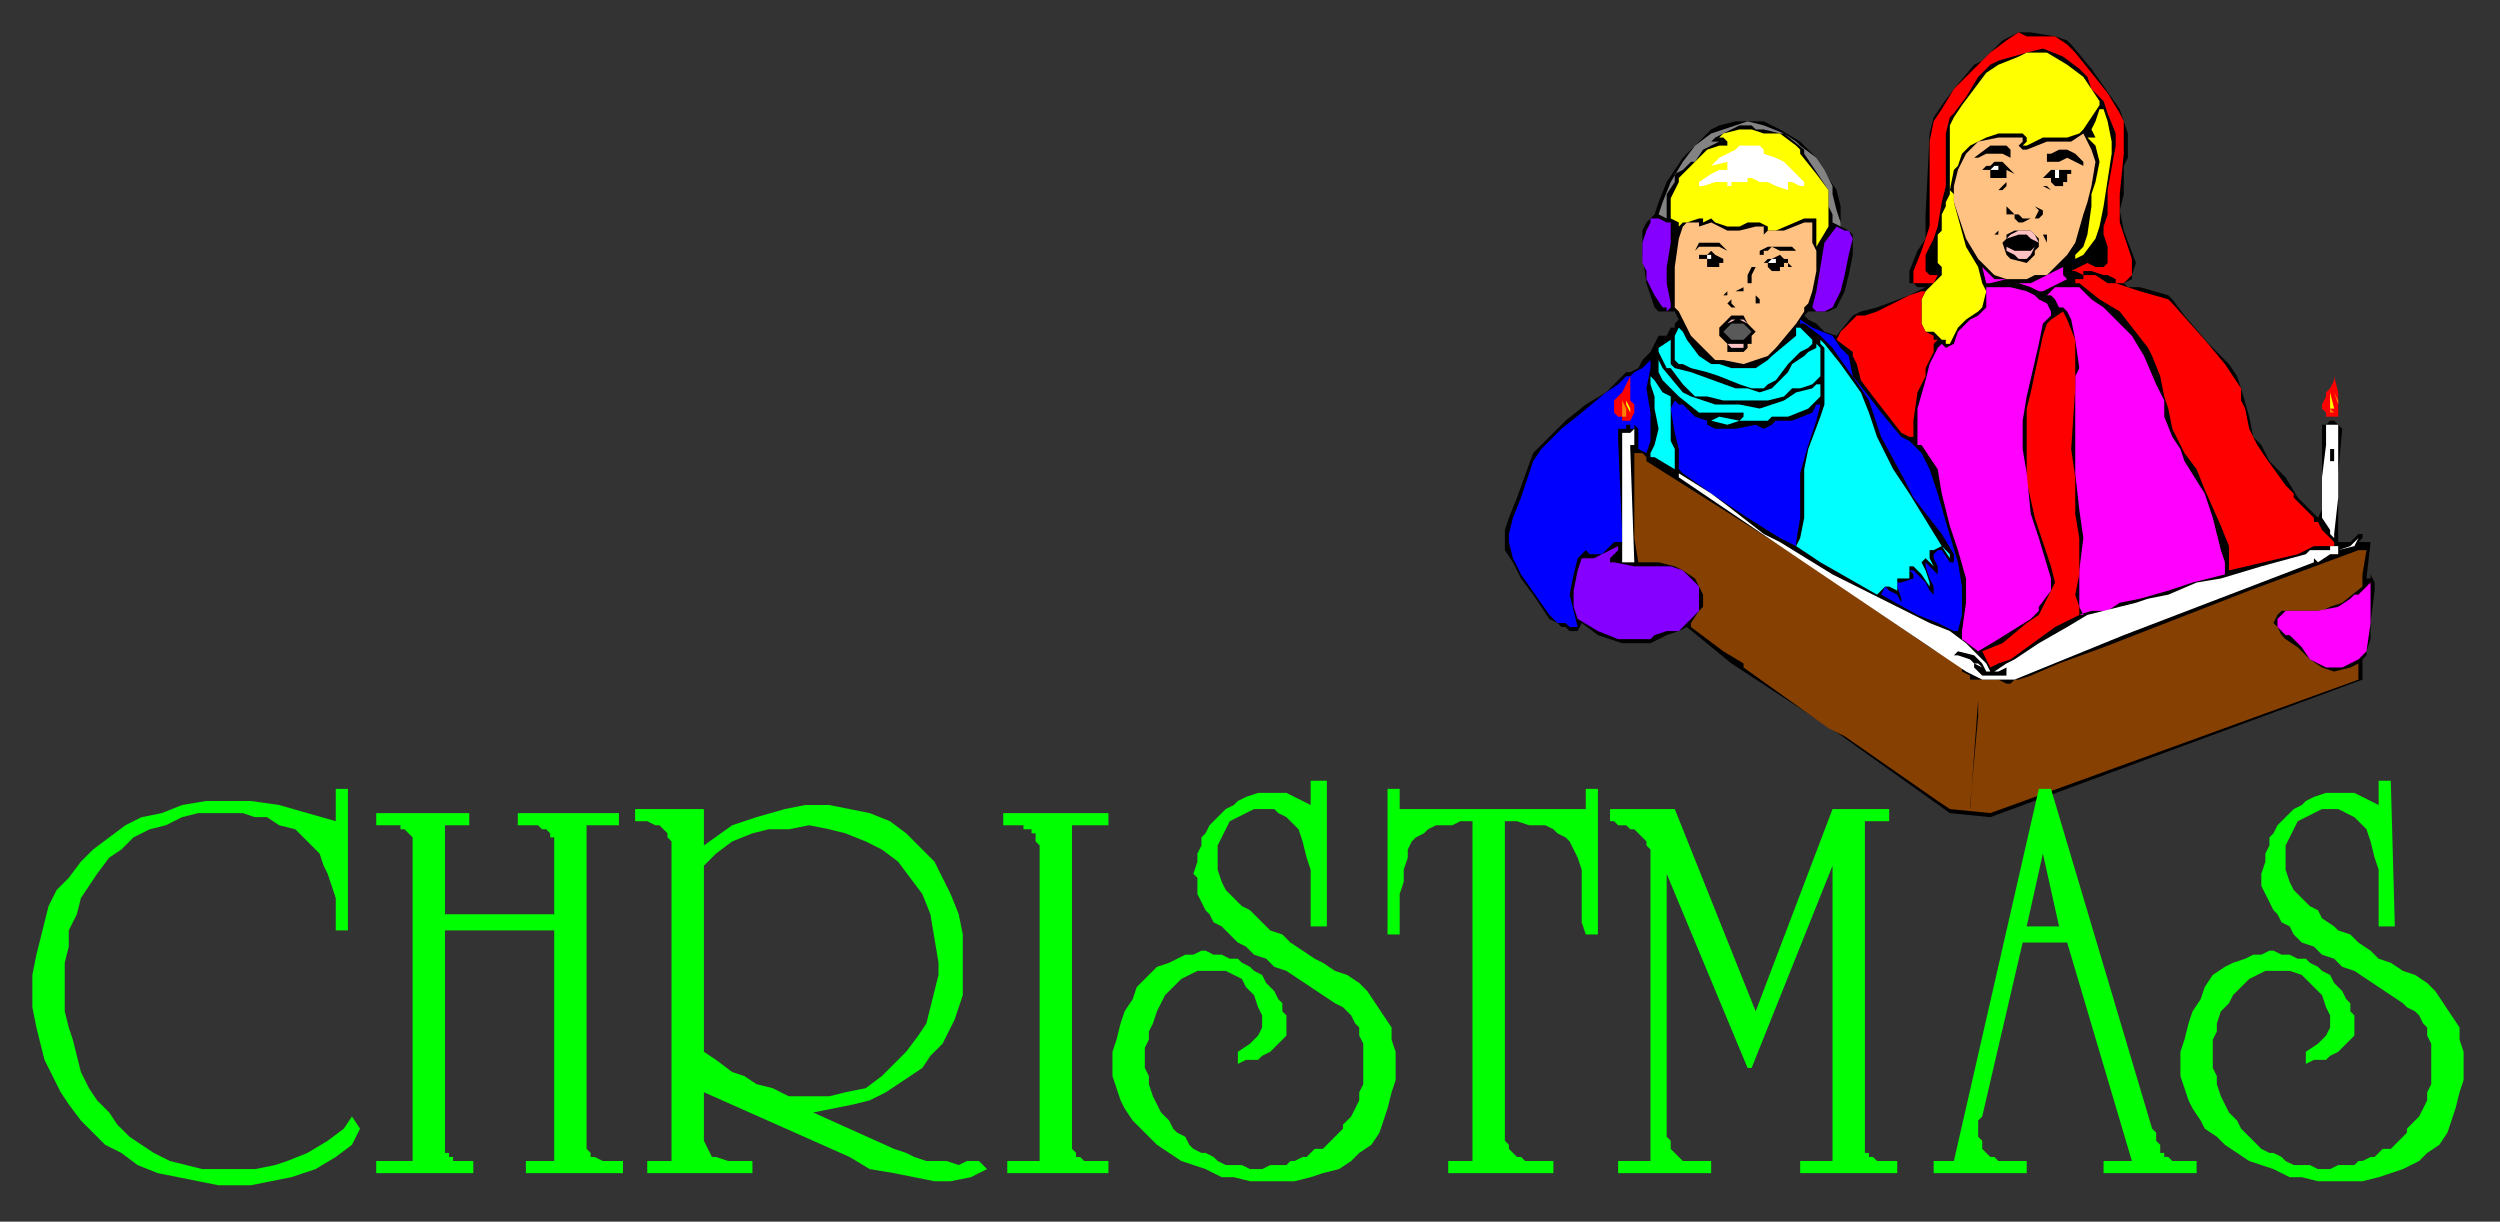<?xml version="1.0" encoding="UTF-8" standalone="no"?>
<svg
   xmlns:dc="http://purl.org/dc/elements/1.1/"
   xmlns:cc="http://creativecommons.org/ns#"
   xmlns:rdf="http://www.w3.org/1999/02/22-rdf-syntax-ns#"
   xmlns:svg="http://www.w3.org/2000/svg"
   xmlns="http://www.w3.org/2000/svg"
   xmlns:sodipodi="http://sodipodi.sourceforge.net/DTD/sodipodi-0.dtd"
   xmlns:inkscape="http://www.inkscape.org/namespaces/inkscape"
   version="1.0"
   width="163.512mm"
   height="79.904mm"
   id="svg203"
   sodipodi:docname="XMSTX008.WMF">
  <rect width="100%" height="100%" fill="#333333" stroke="none"/>
  <sodipodi:namedview
     pagecolor="#ffffff"
     bordercolor="#666666"
     borderopacity="1"
     objecttolerance="10"
     gridtolerance="10"
     guidetolerance="10"
     inkscape:pageopacity="0"
     inkscape:pageshadow="2"
     inkscape:window-width="640"
     inkscape:window-height="480"
     id="namedview205" />
  <defs
     id="defs3">
    <pattern
       id="WMFhbasepattern"
       patternUnits="userSpaceOnUse"
       width="6"
       height="6"
       x="0"
       y="0" />
  </defs>
  <path
     style="fill:#000000;fill-rule:evenodd;fill-opacity:1;stroke:none;"
     d="  M 577,104   L 578,105   L 579,106   L 578,117   L 578,127   L 578,134   L 579,134   L 581,134   L 581,134   L 583,132   L 584,132   L 584,133   L 583,134   L 583,134   L 584,134   L 585,134   L 586,134   L 585,143   L 586,143   L 586,142   L 586,142   L 587,144   L 587,146   L 586,154   L 586,158   L 585,161   L 585,162   L 584,163   L 584,167   L 584,168   L 492,202   L 482,201   L 454,181   L 428,164   L 417,155   L 415,156   L 412,157   L 410,158   L 408,159   L 406,159   L 401,159   L 395,157   L 391,154   L 391,154   L 390,156   L 389,156   L 388,156   L 388,156   L 387,155   L 386,155   L 385,154   L 383,153   L 379,147   L 376,143   L 374,139   L 372,136   L 372,131   L 373,128   L 375,123   L 379,112   L 381,110   L 387,104   L 392,100   L 397,97   L 400,94   L 402,92   L 402,92   L 403,92   L 403,91   L 403,91   L 403,92   L 405,91   L 406,89   L 408,87   L 409,85   L 410,83   L 412,83   L 413,81   L 414,81   L 414,80   L 415,79   L 415,79   L 415,79   L 414,77   L 414,77   L 413,77   L 410,77   L 409,76   L 407,70   L 406,63   L 406,57   L 407,55   L 408,54   L 409,53   L 410,50   L 412,45   L 416,39   L 418,37   L 423,32   L 425,31   L 429,30   L 432,30   L 436,30   L 440,32   L 445,35   L 449,39   L 452,44   L 454,47   L 455,51   L 455,56   L 457,57   L 458,58   L 458,63   L 457,68   L 456,72   L 454,76   L 452,77   L 450,77   L 447,77   L 446,78   L 446,78   L 447,79   L 449,80   L 451,82   L 454,83   L 458,78   L 460,77   L 464,76   L 472,73   L 476,71   L 476,71   L 476,71   L 474,71   L 473,70   L 472,70   L 472,67   L 474,62   L 476,59   L 476,53   L 477,33   L 478,29   L 480,26   L 483,22   L 488,16   L 490,15   L 495,10   L 497,9   L 499,8   L 502,8   L 508,9   L 511,10   L 512,11   L 517,17   L 524,27   L 525,30   L 526,33   L 526,39   L 525,41   L 525,48   L 524,52   L 525,57   L 528,65   L 527,68   L 527,69   L 525,70   L 526,71   L 529,71   L 536,73   L 537,74   L 540,78   L 546,85   L 551,90   L 553,93   L 554,96   L 556,103   L 557,108   L 559,110   L 561,114   L 565,118   L 568,123   L 572,127   L 573,128   L 573,128   L 574,126   L 574,119   L 574,117   L 574,105   L 575,105   L 576,104   L 577,104  z "
     id="path5" />
  <path
     style="fill:#ff0000;fill-rule:evenodd;fill-opacity:1;stroke:none;"
     d="  M 576,103   L 575,103   L 575,102   L 574,101   L 574,101   L 574,100   L 575,98   L 575,97   L 576,96   L 577,94   L 577,93   L 578,97   L 578,98   L 578,101   L 578,102   L 578,103   L 577,103   L 576,103  z "
     id="path7" />
  <path
     style="fill:#854002;fill-rule:evenodd;fill-opacity:1;stroke:none;"
     d="  M 492,201   L 583,168   L 583,168   L 583,168   L 583,164   L 583,164   L 584,164   L 583,164   L 581,165   L 577,166   L 574,165   L 571,163   L 568,160   L 565,158   L 564,157   L 563,155   L 562,154   L 563,152   L 564,151   L 565,151   L 568,151   L 569,151   L 574,151   L 576,150   L 579,149   L 584,145   L 584,142   L 585,136   L 583,136   L 556,146   L 538,153   L 520,160   L 509,164   L 502,167   L 499,168   L 499,168   L 498,168   L 497,169   L 496,169   L 494,168   L 489,168   L 487,168   L 487,167   L 485,166   L 485,166   L 485,165   L 477,160   L 445,138   L 407,114   L 407,113   L 406,112   L 404,112   L 404,111   L 404,111   L 404,122   L 404,125   L 404,133   L 405,139   L 405,139   L 410,139   L 414,140   L 416,141   L 419,143   L 420,145   L 421,147   L 421,150   L 420,151   L 418,154   L 418,154   L 418,155   L 426,161   L 431,164   L 431,165   L 452,180   L 456,182   L 479,198   L 482,200   L 492,201  z "
     id="path9" />
  <path
     style="fill:#ff0000;fill-rule:evenodd;fill-opacity:1;stroke:none;"
     d="  M 502,9   L 506,9   L 508,9   L 511,11   L 513,13   L 521,23   L 524,28   L 525,30   L 525,34   L 525,38   L 524,48   L 524,50   L 524,55   L 527,64   L 527,65   L 527,68   L 526,69   L 525,70   L 523,70   L 523,69   L 521,68   L 520,68   L 517,67   L 515,67   L 515,68   L 513,67   L 512,67   L 512,67   L 516,65   L 518,66   L 520,66   L 521,65   L 521,64   L 521,63   L 521,61   L 520,58   L 520,56   L 521,53   L 521,47   L 523,36   L 523,33   L 521,28   L 520,25   L 519,24   L 519,24   L 517,22   L 516,19   L 514,17   L 510,14   L 505,12   L 501,13   L 494,15   L 492,16   L 489,19   L 486,24   L 483,28   L 482,29   L 481,33   L 481,36   L 481,46   L 480,50   L 479,56   L 478,59   L 476,63   L 476,64   L 476,67   L 477,68   L 479,68   L 478,70   L 477,70   L 474,70   L 473,70   L 473,69   L 473,67   L 475,62   L 476,59   L 477,56   L 477,35   L 478,30   L 480,27   L 483,22   L 492,13   L 496,10   L 499,8   L 501,9   L 502,9  z "
     id="path11" />
  <path
     style="fill:#ffff00;fill-rule:evenodd;fill-opacity:1;stroke:none;"
     d="  M 511,16   L 515,19   L 517,22   L 519,25   L 519,26   L 515,32   L 514,33   L 511,34   L 508,34   L 505,34   L 501,36   L 500,36   L 501,35   L 501,34   L 500,33   L 494,33   L 491,34   L 489,35   L 487,36   L 485,38   L 484,41   L 483,42   L 482,47   L 483,48   L 483,50   L 486,61   L 489,66   L 490,70   L 491,72   L 490,76   L 489,77   L 486,79   L 484,81   L 483,83   L 482,85   L 481,85   L 481,84   L 480,84   L 478,82   L 476,82   L 475,80   L 475,74   L 476,72   L 479,69   L 480,68   L 480,66   L 479,65   L 479,62   L 479,58   L 480,57   L 480,53   L 481,51   L 481,50   L 482,48   L 482,45   L 482,40   L 482,35   L 482,31   L 483,29   L 485,26   L 488,22   L 491,18   L 494,16   L 499,14   L 501,13   L 506,13   L 511,16  z "
     id="path13" />
  <path
     style="fill:#ffff00;fill-rule:evenodd;fill-opacity:1;stroke:none;"
     d="  M 521,30   L 522,35   L 522,38   L 520,51   L 519,56   L 518,59   L 515,63   L 513,64   L 513,64   L 513,63   L 515,61   L 516,58   L 517,51   L 517,48   L 518,45   L 519,40   L 518,36   L 516,34   L 517,34   L 517,34   L 518,34   L 517,32   L 518,30   L 519,27   L 520,27   L 520,27   L 521,30  z "
     id="path15" />
  <path
     style="fill:#838383;fill-rule:evenodd;fill-opacity:1;stroke:none;"
     d="  M 441,33   L 444,35   L 445,36   L 449,39   L 451,42   L 453,46   L 453,48   L 454,52   L 455,55   L 455,56   L 453,55   L 453,53   L 452,51   L 452,47   L 450,44   L 446,38   L 446,38   L 446,37   L 441,33   L 440,33   L 436,32   L 434,32   L 433,31   L 430,31   L 426,33   L 424,34   L 423,35   L 423,35   L 423,35   L 425,35   L 425,35   L 421,37   L 419,40   L 418,40   L 416,42   L 414,43   L 414,45   L 412,48   L 412,50   L 412,53   L 412,54   L 410,53   L 410,53   L 411,50   L 413,45   L 416,40   L 419,36   L 423,33   L 426,32   L 432,30   L 432,30   L 436,31   L 441,33  z "
     id="path17" />
  <path
     style="fill:#ffff00;fill-rule:evenodd;fill-opacity:1;stroke:none;"
     d="  M 436,33   L 440,33   L 444,36   L 445,37   L 445,38   L 445,38   L 449,43   L 452,47   L 452,52   L 452,54   L 452,56   L 449,61   L 449,60   L 449,56   L 449,54   L 449,54   L 446,54   L 439,57   L 437,57   L 437,57   L 437,57   L 437,56   L 435,55   L 432,55   L 430,56   L 427,56   L 424,55   L 423,54   L 421,55   L 421,54   L 420,54   L 417,55   L 416,55   L 415,56   L 415,57   L 415,57   L 415,55   L 413,54   L 413,54   L 413,49   L 414,47   L 415,45   L 415,44   L 422,37   L 425,36   L 427,36   L 427,35   L 427,35   L 426,34   L 425,34   L 426,33   L 430,32   L 431,32   L 431,32   L 433,32   L 436,33  z "
     id="path19" />
  <path
     style="fill:#ffc283;fill-rule:evenodd;fill-opacity:1;stroke:none;"
     d="  M 517,37   L 518,40   L 517,46   L 517,46   L 516,50   L 515,53   L 513,60   L 511,63   L 508,66   L 506,68   L 503,68   L 501,69   L 498,69   L 496,69   L 493,68   L 491,66   L 490,65   L 489,64   L 486,59   L 483,50   L 483,46   L 484,42   L 486,38   L 488,36   L 489,35   L 494,34   L 496,34   L 500,34   L 500,34   L 500,35   L 499,36   L 500,37   L 501,37   L 506,35   L 512,35   L 515,33   L 516,35   L 517,37  z "
     id="path21" />
  <path
     style="fill:#ffffff;fill-rule:evenodd;fill-opacity:1;stroke:none;"
     d="  M 436,37   L 436,37   L 436,37   L 436,38   L 439,39   L 441,40   L 443,42   L 445,44   L 446,45   L 446,45   L 446,46   L 445,46   L 443,45   L 442,45   L 442,45   L 442,46   L 442,46   L 442,47   L 439,46   L 437,45   L 435,45   L 433,44   L 432,44   L 432,44   L 432,44   L 432,45   L 429,45   L 428,45   L 428,46   L 427,46   L 427,45   L 427,45   L 426,45   L 424,45   L 421,46   L 420,46   L 420,45   L 423,43   L 425,42   L 427,42   L 427,42   L 427,41   L 427,40   L 423,41   L 422,41   L 423,41   L 425,39   L 429,37   L 430,36   L 435,36   L 436,37  z "
     id="path23" />
  <path
     style="fill:#000000;fill-rule:evenodd;fill-opacity:1;stroke:none;"
     d="  M 497,37   L 497,39   L 497,39   L 495,38   L 491,38   L 489,39   L 488,39   L 488,39   L 492,36   L 494,36   L 496,36   L 497,37  z "
     id="path25" />
  <path
     style="fill:#000000;fill-rule:evenodd;fill-opacity:1;stroke:none;"
     d="  M 513,38   L 515,40   L 515,40   L 515,40   L 515,41   L 511,39   L 509,40   L 507,40   L 506,40   L 506,40   L 506,38   L 507,38   L 509,37   L 511,37   L 513,38  z "
     id="path27" />
  <path
     style="fill:#000000;fill-rule:evenodd;fill-opacity:1;stroke:none;"
     d="  M 496,41   L 497,42   L 498,43   L 498,43   L 496,42   L 496,43   L 496,44   L 496,44   L 495,44   L 495,44   L 494,44   L 493,44   L 493,44   L 492,44   L 492,44   L 492,43   L 492,42   L 492,42   L 492,42   L 491,42   L 491,42   L 490,42   L 491,41   L 491,41   L 492,41   L 492,41   L 493,40   L 494,40   L 495,40   L 496,41   L 496,41  z "
     id="path29" />
  <path
     style="fill:#000000;fill-rule:evenodd;fill-opacity:1;stroke:none;"
     d="  M 507,42   L 506,43   L 505,44   L 506,44   L 507,44   L 507,44   L 507,45   L 507,45   L 508,46   L 509,46   L 509,46   L 510,46   L 510,45   L 511,45   L 511,45   L 511,44   L 511,44   L 511,43   L 511,43   L 512,43   L 512,43   L 513,44   L 512,43   L 512,42   L 512,42   L 511,42   L 510,42   L 509,42   L 508,42   L 507,42   L 507,42  z "
     id="path31" />
  <path
     style="fill:#000000;fill-rule:evenodd;fill-opacity:1;stroke:none;"
     d="  M 499,47   L 498,49   L 498,49   L 498,49   L 499,47   L 499,45   L 499,45   L 499,44   L 499,45   L 499,47  z "
     id="path33" />
  <path
     style="fill:#000000;fill-rule:evenodd;fill-opacity:1;stroke:none;"
     d="  M 506,46   L 507,47   L 507,47   L 505,46   L 505,45   L 505,45   L 505,46   L 506,46  z "
     id="path35" />
  <path
     style="fill:#000000;fill-rule:evenodd;fill-opacity:1;stroke:none;"
     d="  M 495,47   L 494,47   L 494,47   L 495,46   L 496,45   L 496,46   L 495,47  z "
     id="path37" />
  <path
     style="fill:#000000;fill-rule:evenodd;fill-opacity:1;stroke:none;"
     d="  M 505,52   L 505,53   L 504,54   L 503,54   L 503,54   L 504,52   L 503,51   L 503,51   L 505,52   L 505,52  z "
     id="path39" />
  <path
     style="fill:#000000;fill-rule:evenodd;fill-opacity:1;stroke:none;"
     d="  M 498,53   L 498,53   L 497,53   L 496,53   L 496,53   L 496,51   L 497,52   L 498,53  z "
     id="path41" />
  <path
     style="fill:#000000;fill-rule:evenodd;fill-opacity:1;stroke:none;"
     d="  M 502,54   L 502,54   L 502,54   L 500,55   L 499,55   L 498,54   L 498,53   L 499,53   L 500,54   L 502,54  z "
     id="path43" />
  <path
     style="fill:#8500ff;fill-rule:evenodd;fill-opacity:1;stroke:none;"
     d="  M 413,55   L 413,56   L 413,60   L 412,66   L 412,70   L 413,75   L 413,76   L 412,77   L 412,76   L 411,76   L 411,76   L 409,73   L 407,69   L 407,67   L 406,65   L 406,60   L 407,57   L 408,55   L 408,54   L 410,54   L 412,55   L 413,55  z "
     id="path45" />
  <path
     style="fill:#ffc283;fill-rule:evenodd;fill-opacity:1;stroke:none;"
     d="  M 448,55   L 448,59   L 448,60   L 449,62   L 449,67   L 448,72   L 447,75   L 446,76   L 446,77   L 446,77   L 444,80   L 439,86   L 437,88   L 434,89   L 431,90   L 426,89   L 424,89   L 423,88   L 418,83   L 417,81   L 416,79   L 415,77   L 414,76   L 414,72   L 414,66   L 415,59   L 416,56   L 417,55   L 419,55   L 420,55   L 420,56   L 420,56   L 423,55   L 425,56   L 427,57   L 430,57   L 434,56   L 436,56   L 436,56   L 436,57   L 436,58   L 437,57   L 441,57   L 446,55   L 448,55   L 448,55  z "
     id="path47" />
  <path
     style="fill:#8500ff;fill-rule:evenodd;fill-opacity:1;stroke:none;"
     d="  M 457,57   L 458,59   L 457,63   L 456,68   L 455,72   L 453,76   L 451,77   L 449,77   L 448,76   L 448,76   L 448,76   L 449,72   L 450,66   L 451,60   L 454,56   L 456,57   L 457,57  z "
     id="path49" />
  <path
     style="fill:#000000;fill-rule:evenodd;fill-opacity:1;stroke:none;"
     d="  M 494,57   L 494,57   L 494,57   L 494,58   L 493,58   L 493,58   L 493,58   L 494,57   L 494,56   L 494,57  z "
     id="path51" />
  <path
     style="fill:#000000;fill-rule:evenodd;fill-opacity:1;stroke:none;"
     d="  M 502,57   L 503,58   L 504,59   L 504,61   L 503,62   L 503,63   L 501,65   L 497,64   L 496,63   L 495,60   L 496,59   L 496,58   L 498,57   L 500,57   L 502,57  z "
     id="path53" />
  <path
     style="fill:#000000;fill-rule:evenodd;fill-opacity:1;stroke:none;"
     d="  M 506,59   L 506,60   L 505,58   L 506,58   L 506,58   L 506,59  z "
     id="path55" />
  <path
     style="fill:#000000;fill-rule:evenodd;fill-opacity:1;stroke:none;"
     d="  M 427,62   L 427,62   L 425,61   L 423,61   L 421,61   L 420,61   L 420,61   L 419,62   L 420,60   L 421,60   L 423,60   L 425,60   L 427,62  z "
     id="path57" />
  <path
     style="fill:#000000;fill-rule:evenodd;fill-opacity:1;stroke:none;"
     d="  M 442,61   L 443,61   L 444,62   L 442,62   L 440,62   L 438,61   L 437,62   L 436,62   L 436,63   L 435,63   L 435,63   L 435,62   L 437,61   L 438,61   L 440,61   L 442,61  z "
     id="path59" />
  <path
     style="fill:#ffc2c2;fill-rule:evenodd;fill-opacity:1;stroke:none;"
     d="  M 500,62   L 502,62   L 503,61   L 502,63   L 501,64   L 499,64   L 498,63   L 496,62   L 496,61   L 498,62   L 500,62  z "
     id="path61" />
  <path
     style="fill:#ffc2c2;fill-rule:evenodd;fill-opacity:1;stroke:none;"
     d="  M 501,58   L 502,59   L 504,60   L 503,58   L 502,57   L 500,57   L 499,57   L 497,58   L 496,59   L 499,58   L 501,58  z "
     id="path63" />
  <path
     style="fill:#000000;fill-rule:evenodd;fill-opacity:1;stroke:none;"
     d="  M 424,63   L 426,64   L 426,64   L 426,65   L 426,65   L 426,65   L 425,65   L 425,65   L 425,66   L 424,66   L 424,66   L 423,66   L 423,66   L 422,66   L 422,66   L 422,65   L 422,65   L 422,64   L 422,64   L 421,64   L 421,64   L 421,64   L 420,64   L 420,65   L 420,64   L 420,63   L 420,63   L 421,63   L 422,63   L 423,62   L 424,63  z "
     id="path65" />
  <path
     style="fill:#000000;fill-rule:evenodd;fill-opacity:1;stroke:none;"
     d="  M 438,64   L 437,64   L 436,65   L 436,65   L 436,65   L 437,65   L 437,65   L 437,66   L 437,66   L 438,67   L 438,67   L 439,67   L 439,67   L 440,67   L 440,67   L 440,66   L 441,66   L 441,65   L 441,65   L 442,65   L 442,65   L 442,65   L 442,66   L 442,66   L 443,66   L 442,65   L 442,65   L 442,64   L 441,64   L 440,63   L 438,64  z "
     id="path67" />
  <path
     style="fill:#ff00ff;fill-rule:evenodd;fill-opacity:1;stroke:none;"
     d="  M 510,68   L 511,69   L 511,69   L 509,70   L 507,71   L 505,72   L 504,72   L 502,71   L 499,70   L 502,70   L 508,67   L 510,66   L 510,66   L 510,68  z "
     id="path69" />
  <path
     style="fill:#000000;fill-rule:evenodd;fill-opacity:1;stroke:none;"
     d="  M 433,68   L 433,70   L 432,70   L 432,68   L 433,66   L 434,66   L 433,68  z "
     id="path71" />
  <path
     style="fill:#ff00ff;fill-rule:evenodd;fill-opacity:1;stroke:none;"
     d="  M 495,69   L 496,69   L 492,70   L 491,70   L 490,66   L 493,69   L 495,69  z "
     id="path73" />
  <path
     style="fill:#ff00ff;fill-rule:evenodd;fill-opacity:1;stroke:none;"
     d="  M 514,152   L 515,152   L 514,150   L 514,148   L 514,141   L 515,133   L 514,126   L 513,117   L 513,110   L 513,93   L 514,91   L 513,84   L 512,79   L 511,77   L 510,76   L 509,76   L 508,74   L 507,73   L 507,73   L 506,73   L 508,71   L 510,71   L 514,71   L 517,74   L 520,76   L 521,77   L 527,83   L 530,88   L 533,95   L 535,99   L 535,103   L 537,108   L 539,111   L 540,114   L 545,122   L 547,128   L 549,136   L 550,139   L 550,140   L 550,142   L 542,144   L 536,146   L 529,148   L 524,149   L 521,151   L 517,151   L 514,152  z "
     id="path75" />
  <path
     style="fill:#ff0000;fill-rule:evenodd;fill-opacity:1;stroke:none;"
     d="  M 514,152   L 508,155   L 497,163   L 494,164   L 494,164   L 492,165   L 491,163   L 490,161   L 495,159   L 501,154   L 504,152   L 506,148   L 507,146   L 508,144   L 507,140   L 505,134   L 503,128   L 501,119   L 501,115   L 501,101   L 502,97   L 505,83   L 506,80   L 507,79   L 510,77   L 510,77   L 511,79   L 513,84   L 513,88   L 513,96   L 512,111   L 513,118   L 513,120   L 513,127   L 514,133   L 514,142   L 513,147   L 514,150   L 514,152   L 514,152  z "
     id="path77" />
  <path
     style="fill:#ff00ff;fill-rule:evenodd;fill-opacity:1;stroke:none;"
     d="  M 489,161   L 485,158   L 485,158   L 485,157   L 485,156   L 486,149   L 486,143   L 484,136   L 482,130   L 480,122   L 479,116   L 477,113   L 475,110   L 474,110   L 474,109   L 474,104   L 474,101   L 476,94   L 477,90   L 479,86   L 480,85   L 480,85   L 480,85   L 480,85   L 481,86   L 483,85   L 484,82   L 486,80   L 487,79   L 489,78   L 491,76   L 491,73   L 491,72   L 491,71   L 492,71   L 497,71   L 501,72   L 503,73   L 504,74   L 506,75   L 507,77   L 507,78   L 505,80   L 504,85   L 501,98   L 500,104   L 500,111   L 501,117   L 502,127   L 504,133   L 507,143   L 507,145   L 507,146   L 504,150   L 504,151   L 502,153   L 494,158   L 489,161  z "
     id="path79" />
  <path
     style="fill:#ff0000;fill-rule:evenodd;fill-opacity:1;stroke:none;"
     d="  M 551,141   L 551,140   L 551,139   L 551,139   L 551,135   L 549,130   L 545,121   L 543,116   L 540,112   L 537,106   L 536,101   L 535,98   L 534,93   L 532,88   L 531,86   L 524,77   L 519,74   L 514,70   L 513,70   L 513,69   L 515,69   L 515,68   L 518,68   L 521,70   L 523,70   L 529,72   L 536,74   L 537,75   L 545,84   L 550,90   L 552,93   L 554,96   L 554,99   L 555,101   L 556,106   L 558,110   L 560,113   L 565,120   L 567,122   L 567,123   L 569,125   L 570,126   L 572,128   L 572,128   L 572,129   L 573,129   L 574,131   L 576,133   L 576,133   L 577,134   L 577,134   L 577,135   L 573,135   L 572,135   L 572,135   L 570,136   L 568,137   L 551,141  z "
     id="path81" />
  <path
     style="fill:#000000;fill-rule:evenodd;fill-opacity:1;stroke:none;"
     d="  M 432,72   L 432,72   L 431,72   L 430,72   L 430,72   L 429,72   L 429,72   L 431,71   L 431,72   L 432,72  z "
     id="path83" />
  <path
     style="fill:#ff0000;fill-rule:evenodd;fill-opacity:1;stroke:none;"
     d="  M 475,74   L 475,80   L 476,82   L 478,83   L 478,84   L 479,84   L 478,85   L 478,87   L 476,91   L 476,93   L 474,97   L 473,104   L 473,108   L 473,108   L 472,108   L 470,107   L 463,98   L 460,94   L 459,90   L 458,88   L 458,87   L 454,84   L 455,82   L 459,78   L 461,78   L 464,77   L 472,73   L 475,72   L 476,72   L 475,74  z "
     id="path85" />
  <path
     style="fill:#000000;fill-rule:evenodd;fill-opacity:1;stroke:none;"
     d="  M 427,73   L 426,73   L 426,73   L 426,74   L 426,74   L 427,74   L 426,74   L 426,74   L 426,73   L 426,73   L 427,72   L 427,73  z "
     id="path87" />
  <path
     style="fill:#000000;fill-rule:evenodd;fill-opacity:1;stroke:none;"
     d="  M 435,74   L 435,75   L 434,75   L 434,75   L 434,74   L 434,74   L 434,73   L 434,73   L 434,73   L 435,74  z "
     id="path89" />
  <path
     style="fill:#000000;fill-rule:evenodd;fill-opacity:1;stroke:none;"
     d="  M 428,75   L 429,76   L 431,76   L 433,75   L 433,75   L 433,75   L 431,76   L 429,76   L 428,76   L 427,75   L 428,74   L 428,74   L 428,75  z "
     id="path91" />
  <path
     style="fill:#000000;fill-rule:evenodd;fill-opacity:1;stroke:none;"
     d="  M 431,78   L 432,80   L 434,82   L 434,82   L 434,82   L 433,83   L 433,85   L 432,85   L 432,86   L 431,87   L 430,87   L 427,87   L 427,85   L 426,84   L 425,83   L 425,82   L 425,82   L 425,82   L 425,81   L 428,78   L 428,78   L 430,78   L 431,78  z "
     id="path93" />
  <path
     style="fill:#ffc2c2;fill-rule:evenodd;fill-opacity:1;stroke:none;"
     d="  M 431,79   L 432,80   L 432,80   L 430,79   L 429,79   L 427,80   L 428,79   L 429,79   L 430,79   L 431,79  z "
     id="path95" />
  <path
     style="fill:#0000ff;fill-rule:evenodd;fill-opacity:1;stroke:none;"
     d="  M 453,83   L 455,86   L 457,88   L 458,93   L 462,98   L 465,102   L 470,108   L 472,109   L 475,112   L 477,116   L 479,122   L 481,129   L 484,139   L 485,145   L 485,152   L 484,156   L 483,156   L 479,154   L 474,152   L 465,147   L 465,147   L 466,145   L 467,146   L 469,147   L 470,149   L 470,149   L 470,148   L 469,145   L 469,144   L 469,144   L 470,144   L 473,143   L 473,142   L 472,141   L 472,141   L 473,141   L 473,141   L 476,144   L 477,146   L 478,147   L 478,147   L 478,146   L 478,145   L 477,143   L 476,140   L 476,140   L 476,139   L 476,139   L 479,142   L 479,142   L 479,140   L 478,138   L 478,137   L 478,137   L 479,136   L 480,136   L 482,139   L 483,139   L 483,139   L 483,139   L 483,138   L 483,138   L 483,137   L 480,132   L 473,123   L 471,119   L 465,108   L 462,99   L 460,96   L 453,86   L 450,83   L 446,80   L 445,80   L 445,79   L 448,81   L 453,83  z "
     id="path97" />
  <path
     style="fill:#595959;fill-rule:evenodd;fill-opacity:1;stroke:none;"
     d="  M 433,82   L 432,83   L 431,84   L 429,84   L 428,84   L 427,83   L 426,82   L 428,80   L 429,80   L 431,80   L 433,82  z "
     id="path99" />
  <path
     style="fill:#00ffff;fill-rule:evenodd;fill-opacity:1;stroke:none;"
     d="  M 417,84   L 420,88   L 423,90   L 425,90   L 428,91   L 430,91   L 434,91   L 437,89   L 438,88   L 444,83   L 444,81   L 445,81   L 446,82   L 448,84   L 448,85   L 447,86   L 445,87   L 442,90   L 439,94   L 437,95   L 436,96   L 433,96   L 430,95   L 425,93   L 422,92   L 418,91   L 416,90   L 415,90   L 414,89   L 414,84   L 414,83   L 415,81   L 416,82   L 417,84  z "
     id="path101" />
  <path
     style="fill:#00ffff;fill-rule:evenodd;fill-opacity:1;stroke:none;"
     d="  M 413,86   L 413,88   L 413,90   L 413,90   L 413,90   L 413,90   L 413,90   L 414,91   L 418,92   L 429,96   L 432,96   L 435,97   L 438,96   L 439,95   L 442,92   L 443,90   L 446,88   L 447,87   L 449,86   L 449,85   L 450,86   L 450,90   L 450,93   L 449,94   L 448,95   L 445,96   L 443,96   L 441,98   L 437,99   L 434,99   L 433,99   L 426,99   L 422,98   L 420,98   L 419,98   L 416,95   L 413,91   L 413,91   L 413,91   L 413,91   L 412,91   L 410,87   L 410,86   L 413,84   L 413,84   L 413,86  z "
     id="path103" />
  <path
     style="fill:#00ffff;fill-rule:evenodd;fill-opacity:1;stroke:none;"
     d="  M 455,90   L 460,97   L 462,102   L 464,108   L 468,116   L 472,122   L 480,135   L 481,136   L 482,137   L 482,138   L 480,135   L 478,136   L 477,136   L 477,138   L 478,140   L 478,140   L 476,138   L 475,139   L 475,139   L 476,141   L 477,144   L 477,144   L 477,145   L 475,142   L 473,140   L 472,140   L 472,141   L 472,143   L 470,143   L 469,143   L 469,145   L 469,146   L 467,145   L 466,145   L 464,147   L 464,147   L 450,139   L 444,135   L 445,133   L 446,128   L 446,116   L 447,111   L 450,103   L 451,100   L 451,86   L 450,85   L 450,84   L 451,85   L 455,90  z "
     id="path105" />
  <path
     style="fill:#ffc2c2;fill-rule:evenodd;fill-opacity:1;stroke:none;"
     d="  M 431,85   L 431,85   L 431,85   L 431,86   L 429,86   L 428,86   L 427,85   L 428,85   L 431,85  z "
     id="path107" />
  <path
     style="fill:#0000ff;fill-rule:evenodd;fill-opacity:1;stroke:none;"
     d="  M 407,96   L 408,102   L 408,104   L 408,109   L 407,112   L 407,112   L 405,111   L 405,106   L 404,105   L 404,106   L 403,106   L 403,106   L 403,105   L 403,105   L 402,105   L 402,106   L 400,106   L 400,109   L 401,132   L 401,134   L 399,134   L 396,137   L 393,137   L 393,137   L 392,136   L 392,136   L 390,138   L 389,142   L 388,147   L 389,151   L 390,155   L 390,155   L 389,155   L 388,155   L 387,154   L 385,154   L 383,152   L 376,142   L 374,138   L 373,134   L 373,132   L 374,128   L 376,123   L 379,114   L 381,111   L 386,106   L 391,102   L 397,97   L 400,95   L 402,93   L 403,93   L 403,93   L 404,92   L 406,91   L 408,89   L 408,91   L 407,96  z "
     id="path109" />
  <path
     style="fill:#00ffff;fill-rule:evenodd;fill-opacity:1;stroke:none;"
     d="  M 416,97   L 418,98   L 421,99   L 424,100   L 426,100   L 430,100   L 435,101   L 441,99   L 444,97   L 448,96   L 449,95   L 450,95   L 450,95   L 450,98   L 450,98   L 449,99   L 447,101   L 442,103   L 438,103   L 437,104   L 430,104   L 427,105   L 423,104   L 423,104   L 425,103   L 430,104   L 431,103   L 431,103   L 431,103   L 431,102   L 423,102   L 420,102   L 415,98   L 411,94   L 410,92   L 410,90   L 410,89   L 411,91   L 416,97  z "
     id="path111" />
  <path
     style="fill:#ff0000;fill-rule:evenodd;fill-opacity:1;stroke:none;"
     d="  M 403,98   L 403,98   L 403,99   L 404,100   L 404,102   L 403,104   L 403,104   L 402,104   L 401,104   L 401,103   L 400,103   L 400,103   L 400,104   L 400,103   L 399,102   L 399,99   L 401,97   L 401,97   L 403,93   L 403,94   L 403,98  z "
     id="path113" />
  <path
     style="fill:#00ffff;fill-rule:evenodd;fill-opacity:1;stroke:none;"
     d="  M 409,94   L 411,97   L 413,98   L 413,98   L 413,101   L 413,105   L 413,109   L 414,111   L 414,115   L 414,116   L 409,113   L 408,113   L 408,112   L 409,110   L 410,106   L 409,101   L 409,100   L 409,98   L 408,95   L 408,93   L 409,94   L 409,94  z "
     id="path115" />
  <path
     style="fill:#ff8300;fill-rule:evenodd;fill-opacity:1;stroke:none;"
     d="  M 578,100   L 578,100   L 577,97   L 578,99   L 578,100  z "
     id="path117" />
  <path
     style="fill:#ffff00;fill-rule:evenodd;fill-opacity:1;stroke:none;"
     d="  M 577,101   L 576,101   L 576,100   L 576,98   L 576,97   L 577,101   L 577,101  z "
     id="path119" />
  <path
     style="fill:#ff8300;fill-rule:evenodd;fill-opacity:1;stroke:none;"
     d="  M 401,100   L 401,99   L 402,101   L 402,101   L 402,102   L 402,102   L 402,103   L 401,103   L 401,102   L 401,100   L 401,99   L 401,99   L 401,100  z "
     id="path121" />
  <path
     style="fill:#ffff00;fill-rule:evenodd;fill-opacity:1;stroke:none;"
     d="  M 403,102   L 403,102   L 402,100   L 402,100   L 402,99   L 402,99   L 403,101   L 403,102  z "
     id="path123" />
  <path
     style="fill:#0000ff;fill-rule:evenodd;fill-opacity:1;stroke:none;"
     d="  M 416,100   L 419,103   L 422,104   L 422,105   L 424,106   L 426,106   L 429,106   L 434,105   L 436,106   L 438,105   L 439,104   L 443,104   L 448,102   L 449,100   L 450,100   L 449,104   L 447,110   L 445,117   L 445,124   L 445,128   L 444,134   L 444,135   L 440,133   L 432,128   L 423,122   L 416,117   L 415,116   L 415,111   L 414,107   L 413,101   L 414,99   L 415,100   L 416,100  z "
     id="path125" />
  <path
     style="fill:#ff8300;fill-rule:evenodd;fill-opacity:1;stroke:none;"
     d="  M 577,102   L 577,102   L 577,102   L 576,102   L 576,101   L 577,102   L 577,102  z "
     id="path127" />
  <path
     style="fill:#ffffff;fill-rule:evenodd;fill-opacity:1;stroke:none;"
     d="  M 578,106   L 578,106   L 578,123   L 577,132   L 577,133   L 577,133   L 576,132   L 576,130   L 576,130   L 576,131   L 576,131   L 576,131   L 576,131   L 574,128   L 574,122   L 574,118   L 575,110   L 575,106   L 575,105   L 577,105   L 578,105   L 578,106  z "
     id="path129" />
  <path
     style="fill:#000000;fill-rule:evenodd;fill-opacity:1;stroke:none;"
     d="  M 577,106   L 577,106   L 577,108   L 577,108   L 577,106  z "
     id="path131" />
  <path
     style="fill:#ffffff;fill-rule:evenodd;fill-opacity:1;stroke:none;"
     d="  M 404,111   L 404,110   L 403,110   L 403,111   L 404,139   L 401,139   L 401,124   L 401,121   L 401,120   L 401,119   L 401,119   L 401,119   L 401,118   L 401,110   L 401,108   L 401,107   L 403,107   L 404,106   L 404,106   L 404,111  z "
     id="path133" />
  <path
     style="fill:#000000;fill-rule:evenodd;fill-opacity:1;stroke:none;"
     d="  M 577,109   L 577,109   L 577,111   L 577,111   L 577,109  z "
     id="path135" />
  <path
     style="fill:#000000;fill-rule:evenodd;fill-opacity:1;stroke:none;"
     d="  M 576,111   L 577,111   L 577,114   L 576,114   L 576,111  z "
     id="path137" />
  <path
     style="fill:#000000;fill-rule:evenodd;fill-opacity:1;stroke:none;"
     d="  M 576,116   L 576,115   L 576,116   L 576,116  z "
     id="path139" />
  <path
     style="fill:#ffffff;fill-rule:evenodd;fill-opacity:1;stroke:none;"
     d="  M 414,117   L 411,115   L 414,117   L 414,117  z "
     id="path141" />
  <path
     style="fill:#000000;fill-rule:evenodd;fill-opacity:1;stroke:none;"
     d="  M 576,117   L 576,119   L 576,117  z "
     id="path143" />
  <path
     style="fill:#ffffff;fill-rule:evenodd;fill-opacity:1;stroke:none;"
     d="  M 427,125   L 436,132   L 440,134   L 453,142   L 477,154   L 482,156   L 486,159   L 488,161   L 491,164   L 492,166   L 492,166   L 491,166   L 490,164   L 488,162   L 484,161   L 484,161   L 484,161   L 483,162   L 484,162   L 487,163   L 488,164   L 490,165   L 489,164   L 488,164   L 488,165   L 488,165   L 490,167   L 491,167   L 493,167   L 494,167   L 495,167   L 496,167   L 496,167   L 496,167   L 496,166   L 496,166   L 496,166   L 496,165   L 496,165   L 494,166   L 493,166   L 496,164   L 498,163   L 504,159   L 511,155   L 516,152   L 524,150   L 528,149   L 531,148   L 536,147   L 543,144   L 549,143   L 559,140   L 570,137   L 571,136   L 572,136   L 572,136   L 572,136   L 573,136   L 576,136   L 576,135   L 576,135   L 578,135   L 578,136   L 581,135   L 582,134   L 583,133   L 582,135   L 578,136   L 578,137   L 576,137   L 573,139   L 572,138   L 572,139   L 525,157   L 498,168   L 496,168   L 494,168   L 490,168   L 488,167   L 486,166   L 446,139   L 415,118   L 415,117   L 423,122   L 427,125  z "
     id="path145" />
  <path
     style="fill:#000000;fill-rule:evenodd;fill-opacity:1;stroke:none;"
     d="  M 576,119   L 576,119   L 576,119   L 576,119   L 576,119  z "
     id="path147" />
  <path
     style="fill:#000000;fill-rule:evenodd;fill-opacity:1;stroke:none;"
     d="  M 576,120   L 576,120   L 576,120   L 576,120   L 576,120  z "
     id="path149" />
  <path
     style="fill:#000000;fill-rule:evenodd;fill-opacity:1;stroke:none;"
     d="  M 576,121   L 576,121   L 576,121   L 576,121   L 576,121  z "
     id="path151" />
  <path
     style="fill:#000000;fill-rule:evenodd;fill-opacity:1;stroke:none;"
     d="  M 576,122   L 576,122   L 576,122   L 576,122   L 576,122  z "
     id="path153" />
  <path
     style="fill:#000000;fill-rule:evenodd;fill-opacity:1;stroke:none;"
     d="  M 576,122   L 576,122   L 576,123   L 576,123   L 576,122  z "
     id="path155" />
  <path
     style="fill:#000000;fill-rule:evenodd;fill-opacity:1;stroke:none;"
     d="  M 576,125   L 576,125   L 576,126   L 576,126   L 576,125  z "
     id="path157" />
  <path
     style="fill:#000000;fill-rule:evenodd;fill-opacity:1;stroke:none;"
     d="  M 576,127   L 576,127   L 576,126   L 576,126   L 576,127  z "
     id="path159" />
  <path
     style="fill:#000000;fill-rule:evenodd;fill-opacity:1;stroke:none;"
     d="  M 576,127   L 576,127   L 576,127   L 576,127   L 576,127  z "
     id="path161" />
  <path
     style="fill:#000000;fill-rule:evenodd;fill-opacity:1;stroke:none;"
     d="  M 576,129   L 576,129   L 576,130   L 576,130   L 576,129  z "
     id="path163" />
  <path
     style="fill:#8500ff;fill-rule:evenodd;fill-opacity:1;stroke:none;"
     d="  M 398,138   L 398,139   L 399,139   L 404,140   L 413,140   L 416,141   L 418,143   L 420,145   L 420,147   L 420,150   L 420,151   L 418,153   L 416,155   L 415,156   L 412,156   L 409,157   L 408,158   L 406,158   L 400,158   L 395,156   L 390,153   L 389,150   L 389,146   L 390,141   L 391,138   L 391,138   L 394,138   L 396,137   L 400,135   L 400,136   L 398,138  z "
     id="path165" />
  <path
     style="fill:#ff00ff;fill-rule:evenodd;fill-opacity:1;stroke:none;"
     d="  M 586,150   L 586,154   L 585,161   L 584,162   L 583,163   L 579,165   L 575,165   L 573,164   L 571,163   L 569,160   L 566,157   L 565,157   L 563,155   L 563,153   L 564,152   L 565,151   L 568,151   L 573,151   L 578,150   L 581,148   L 582,147   L 583,147   L 586,144   L 586,143   L 586,144   L 586,150  z "
     id="path167" />
  <path
     style="fill:#000000;fill-rule:evenodd;fill-opacity:1;stroke:none;"
     d="  M 487,199   L 487,200   L 487,200   L 489,173   L 489,173   L 489,177   L 487,199  z "
     id="path169" />
  <path
     style="fill:#000000;fill-rule:evenodd;fill-opacity:1;stroke:none;"
     d="  M 494,193   L 494,185   L 494,193   L 494,193  z "
     id="path171" />
  <path
     style="fill:#ffffff;fill-rule:evenodd;fill-opacity:1;stroke:none;"
     d="  M 438,64   L 438,64   L 438,64   L 439,64   L 439,65   L 439,65   L 438,65   L 438,65   L 438,65   L 438,65   L 438,65   L 438,65   L 437,65   L 438,64   L 438,64   L 438,64   L 438,64  z "
     id="path173" />
  <path
     style="fill:#ffffff;fill-rule:evenodd;fill-opacity:1;stroke:none;"
     d="  M 423,63   L 423,63   L 423,63   L 423,63   L 423,64   L 423,64   L 423,64   L 423,64   L 423,64   L 422,64   L 422,64   L 422,64   L 422,64   L 422,63   L 422,63   L 422,63   L 423,63  z "
     id="path175" />
  <path
     style="fill:#ffffff;fill-rule:evenodd;fill-opacity:1;stroke:none;"
     d="  M 508,42   L 508,42   L 508,42   L 509,42   L 509,43   L 509,43   L 509,43   L 509,43   L 509,43   L 509,43   L 509,43   L 509,43   L 509,44   L 509,44   L 508,44   L 508,44   L 508,44   L 508,44   L 508,44   L 508,44   L 508,44   L 508,43   L 508,43   L 507,43   L 507,43   L 507,43   L 508,43   L 508,43   L 508,43   L 508,42   L 508,42   L 508,42   L 508,42  z "
     id="path177" />
  <path
     style="fill:#ffffff;fill-rule:evenodd;fill-opacity:1;stroke:none;"
     d="  M 493,41   L 493,41   L 493,41   L 493,41   L 493,41   L 493,41   L 493,41   L 493,41   L 492,42   L 493,42   L 493,42   L 493,42   L 493,42   L 493,42   L 493,42   L 493,42   L 493,42   L 493,42   L 493,42   L 493,42   L 494,42   L 494,42   L 494,42   L 494,42   L 494,42   L 494,41   L 494,41   L 494,41   L 494,41   L 493,41   L 493,41   L 493,41  z "
     id="path179" />
  <path
     style="fill:#00ff00;fill-rule:evenodd;fill-opacity:1;stroke:none;"
     d="  M 505,233   L 505,229   L 501,229   L 505,211   L 509,229   L 505,229   L 505,233   L 511,233   L 527,287   L 520,287   L 520,290   L 543,290   L 543,287   L 541,287   L 540,287   L 540,287   L 539,287   L 538,287   L 537,287   L 536,286   L 535,286   L 535,285   L 534,285   L 534,284   L 534,283   L 533,282   L 533,281   L 533,280   L 532,279   L 507,195   L 504,195   L 483,287   L 478,287   L 478,290   L 501,290   L 501,287   L 499,287   L 498,287   L 497,287   L 495,287   L 494,287   L 493,286   L 492,286   L 491,285   L 490,284   L 490,283   L 490,282   L 489,281   L 489,280   L 489,279   L 489,277   L 490,276   L 500,233   L 505,233  z "
     id="path181" />
  <path
     style="fill:#00ff00;fill-rule:evenodd;fill-opacity:1;stroke:none;"
     d="  M 445,287   L 453,287   L 453,214   L 433,264   L 432,264   L 412,216   L 412,280   L 412,281   L 413,282   L 413,283   L 413,284   L 413,284   L 414,285   L 414,285   L 415,286   L 415,286   L 416,287   L 418,287   L 419,287   L 420,287   L 421,287   L 422,287   L 423,287   L 423,290   L 400,290   L 400,287   L 408,287   L 408,214   L 408,212   L 408,211   L 408,210   L 407,209   L 407,208   L 406,207   L 405,206   L 405,206   L 404,205   L 403,205   L 402,204   L 402,204   L 401,204   L 400,204   L 399,203   L 398,203   L 398,200   L 414,200   L 434,250   L 453,200   L 467,200   L 467,203   L 461,203   L 461,280   L 461,281   L 461,282   L 461,283   L 461,284   L 461,285   L 462,285   L 462,286   L 463,286   L 463,286   L 464,287   L 464,287   L 465,287   L 466,287   L 467,287   L 468,287   L 469,287   L 469,290   L 445,290   L 445,287  z "
     id="path183" />
  <path
     style="fill:#00ff00;fill-rule:evenodd;fill-opacity:1;stroke:none;"
     d="  M 364,287   L 364,203   L 361,203   L 359,204   L 357,204   L 355,204   L 353,205   L 352,206   L 350,207   L 349,208   L 348,210   L 348,212   L 347,215   L 347,218   L 346,221   L 346,224   L 346,227   L 346,231   L 343,231   L 343,195   L 346,195   L 346,200   L 392,200   L 392,195   L 395,195   L 395,231   L 392,231   L 391,228   L 391,224   L 391,221   L 391,218   L 391,215   L 390,212   L 389,210   L 388,208   L 387,207   L 385,206   L 384,205   L 382,204   L 380,204   L 378,204   L 375,203   L 372,203   L 372,279   L 372,280   L 372,281   L 372,282   L 373,283   L 373,284   L 373,284   L 374,285   L 374,285   L 375,286   L 376,286   L 377,287   L 379,287   L 380,287   L 381,287   L 382,287   L 384,287   L 384,290   L 358,290   L 358,287   L 364,287  z "
     id="path185" />
  <path
     style="fill:#00ff00;fill-rule:evenodd;fill-opacity:1;stroke:none;"
     d="  M 309,292   L 309,289   L 312,289   L 314,288   L 316,288   L 318,288   L 319,287   L 320,287   L 322,286   L 323,286   L 324,285   L 325,284   L 327,284   L 328,283   L 329,282   L 330,281   L 331,280   L 332,279   L 332,278   L 333,277   L 334,276   L 335,274   L 336,272   L 336,270   L 337,268   L 337,266   L 337,264   L 337,262   L 337,260   L 337,258   L 336,256   L 336,254   L 335,253   L 334,251   L 333,250   L 332,249   L 330,248   L 327,246   L 324,244   L 321,242   L 318,240   L 315,239   L 313,237   L 310,236   L 308,234   L 306,233   L 304,231   L 302,229   L 300,228   L 299,226   L 298,225   L 297,223   L 296,221   L 296,219   L 296,217   L 295,216   L 296,213   L 296,211   L 297,209   L 297,207   L 298,206   L 299,204   L 300,203   L 301,202   L 302,201   L 303,200   L 305,199   L 306,198   L 308,197   L 311,196   L 313,196   L 315,196   L 318,196   L 320,197   L 322,198   L 324,199   L 324,193   L 328,193   L 328,229   L 324,229   L 324,228   L 324,225   L 324,222   L 324,219   L 324,215   L 323,212   L 322,208   L 321,205   L 320,204   L 319,203   L 318,202   L 316,201   L 315,200   L 312,200   L 310,200   L 308,201   L 306,202   L 304,203   L 303,205   L 302,207   L 301,209   L 301,212   L 301,215   L 302,218   L 303,220   L 305,222   L 307,224   L 309,225   L 311,227   L 313,229   L 314,230   L 317,231   L 319,233   L 322,235   L 325,237   L 327,238   L 330,240   L 333,241   L 336,243   L 338,245   L 340,248   L 342,251   L 344,254   L 344,257   L 345,260   L 345,264   L 345,267   L 344,270   L 343,274   L 342,277   L 341,280   L 339,283   L 336,285   L 334,287   L 331,289   L 327,290   L 324,291   L 320,292   L 317,292   L 313,292   L 309,292  z "
     id="path187" />
  <path
     style="fill:#00ff00;fill-rule:evenodd;fill-opacity:1;stroke:none;"
     d="  M 573,292   L 573,289   L 576,289   L 578,288   L 580,288   L 582,288   L 583,287   L 584,287   L 586,286   L 587,286   L 588,285   L 589,284   L 591,284   L 592,283   L 593,282   L 594,281   L 595,280   L 595,279   L 596,278   L 597,277   L 598,276   L 599,274   L 600,272   L 600,270   L 601,268   L 601,266   L 601,264   L 601,262   L 601,260   L 601,258   L 600,256   L 600,254   L 599,253   L 598,251   L 597,250   L 595,249   L 594,248   L 591,246   L 588,244   L 585,242   L 582,240   L 579,239   L 577,237   L 574,236   L 572,234   L 569,233   L 567,231   L 566,229   L 564,228   L 563,226   L 562,225   L 561,223   L 560,221   L 559,219   L 559,217   L 559,216   L 560,213   L 560,211   L 561,209   L 561,207   L 562,206   L 563,204   L 564,203   L 565,202   L 566,201   L 567,200   L 569,199   L 570,198   L 572,197   L 575,196   L 577,196   L 579,196   L 582,196   L 584,197   L 586,198   L 588,199   L 588,193   L 591,193   L 592,229   L 588,229   L 588,228   L 588,225   L 588,222   L 588,219   L 588,215   L 587,212   L 586,208   L 585,205   L 584,204   L 583,203   L 582,202   L 580,201   L 578,200   L 576,200   L 574,200   L 572,201   L 570,202   L 568,203   L 567,205   L 566,207   L 565,209   L 565,212   L 565,215   L 566,218   L 567,220   L 569,222   L 571,224   L 573,225   L 574,227   L 577,229   L 578,230   L 581,231   L 583,233   L 586,235   L 588,237   L 591,238   L 594,240   L 597,241   L 600,243   L 602,245   L 604,248   L 606,251   L 608,254   L 608,257   L 609,260   L 609,264   L 609,267   L 608,270   L 607,274   L 606,277   L 605,280   L 603,283   L 600,285   L 598,287   L 594,289   L 591,290   L 588,291   L 584,292   L 581,292   L 577,292   L 573,292  z "
     id="path189" />
  <path
     style="fill:#00ff00;fill-rule:evenodd;fill-opacity:1;stroke:none;"
     d="  M 309,292   L 305,291   L 302,291   L 298,289   L 295,288   L 292,287   L 289,285   L 286,283   L 284,281   L 282,279   L 280,277   L 278,274   L 277,272   L 276,269   L 275,266   L 275,263   L 275,260   L 276,257   L 277,253   L 278,250   L 280,247   L 281,244   L 284,241   L 286,239   L 289,238   L 291,237   L 293,236   L 295,236   L 297,235   L 298,235   L 300,236   L 302,236   L 304,237   L 306,237   L 307,238   L 309,239   L 310,240   L 312,241   L 313,243   L 314,244   L 315,245   L 316,247   L 317,248   L 317,250   L 318,251   L 318,253   L 318,254   L 318,256   L 317,257   L 316,258   L 315,259   L 314,260   L 312,261   L 311,262   L 308,262   L 306,263   L 306,260   L 309,258   L 311,256   L 312,254   L 312,251   L 311,249   L 310,246   L 308,244   L 307,242   L 305,241   L 303,240   L 301,240   L 298,240   L 296,240   L 294,241   L 292,242   L 290,244   L 288,246   L 287,248   L 286,250   L 285,253   L 284,255   L 284,257   L 283,259   L 283,262   L 283,264   L 284,266   L 284,268   L 285,271   L 286,273   L 287,275   L 289,277   L 290,279   L 291,280   L 293,281   L 294,283   L 295,284   L 297,285   L 298,285   L 300,286   L 301,287   L 303,288   L 305,288   L 307,288   L 309,289   L 309,292  z "
     id="path191" />
  <path
     style="fill:#00ff00;fill-rule:evenodd;fill-opacity:1;stroke:none;"
     d="  M 573,292   L 569,291   L 566,291   L 562,289   L 559,288   L 556,287   L 553,285   L 550,283   L 548,281   L 545,279   L 544,277   L 542,274   L 541,272   L 540,269   L 539,266   L 539,263   L 539,260   L 540,257   L 541,253   L 542,250   L 544,247   L 545,244   L 547,241   L 550,239   L 552,238   L 555,237   L 557,236   L 559,236   L 561,235   L 562,235   L 564,236   L 566,236   L 568,237   L 570,237   L 571,238   L 573,239   L 574,240   L 576,241   L 577,243   L 578,244   L 579,245   L 580,247   L 581,248   L 581,250   L 582,251   L 582,253   L 582,254   L 582,256   L 581,257   L 580,258   L 579,259   L 578,260   L 576,261   L 575,262   L 572,262   L 570,263   L 570,260   L 573,258   L 575,256   L 576,254   L 576,251   L 575,249   L 574,246   L 572,244   L 570,242   L 569,241   L 566,240   L 565,240   L 562,240   L 560,240   L 558,241   L 556,242   L 554,244   L 552,246   L 551,248   L 549,250   L 548,253   L 548,255   L 547,257   L 547,259   L 547,262   L 547,264   L 548,266   L 548,268   L 549,271   L 550,273   L 551,275   L 553,277   L 554,279   L 555,280   L 556,281   L 558,283   L 559,284   L 561,285   L 562,285   L 564,286   L 565,287   L 567,288   L 569,288   L 571,288   L 573,289   L 573,292  z "
     id="path193" />
  <path
     style="fill:#00ff00;fill-rule:evenodd;fill-opacity:1;stroke:none;"
     d="  M 249,287   L 257,287   L 257,212   L 257,211   L 257,210   L 257,209   L 256,208   L 256,207   L 256,206   L 255,206   L 255,205   L 254,205   L 253,205   L 253,204   L 252,204   L 251,204   L 250,204   L 249,204   L 248,204   L 248,201   L 274,201   L 274,204   L 265,204   L 265,279   L 265,280   L 265,282   L 265,283   L 265,284   L 265,284   L 266,285   L 266,286   L 267,286   L 267,286   L 268,287   L 269,287   L 269,287   L 270,287   L 271,287   L 272,287   L 274,287   L 274,290   L 249,290   L 249,287  z "
     id="path195" />
  <path
     style="fill:#00ff00;fill-rule:evenodd;fill-opacity:1;stroke:none;"
     d="  M 174,214   L 177,211   L 181,208   L 186,206   L 190,205   L 195,205   L 200,204   L 205,205   L 209,206   L 214,208   L 218,210   L 222,213   L 225,217   L 228,221   L 230,226   L 231,232   L 232,238   L 232,241   L 231,245   L 230,249   L 229,253   L 227,256   L 224,260   L 221,263   L 218,266   L 214,269   L 209,270   L 205,271   L 199,271   L 195,271   L 191,269   L 187,268   L 184,266   L 181,265   L 177,262   L 174,260   L 174,270   L 210,286   L 215,289   L 221,290   L 226,291   L 231,292   L 235,292   L 240,291   L 244,289   L 242,287   L 239,287   L 237,288   L 234,287   L 231,287   L 229,287   L 226,286   L 224,285   L 221,284   L 201,275   L 206,274   L 211,273   L 215,272   L 219,270   L 222,268   L 225,266   L 228,264   L 230,261   L 233,258   L 234,256   L 236,252   L 237,249   L 238,246   L 238,243   L 238,239   L 238,236   L 238,231   L 237,226   L 235,221   L 233,217   L 231,213   L 227,209   L 224,206   L 220,203   L 215,201   L 210,200   L 205,199   L 199,199   L 194,200   L 187,202   L 181,204   L 174,209   L 174,200   L 157,200   L 157,203   L 159,203   L 160,203   L 162,204   L 163,204   L 163,204   L 164,205   L 165,206   L 165,207   L 166,208   L 166,209   L 166,210   L 166,212   L 166,287   L 160,287   L 160,290   L 186,290   L 186,287   L 180,287   L 177,286   L 176,286   L 175,284   L 174,282   L 174,280   L 174,214  z "
     id="path197" />
  <path
     style="fill:#00ff00;fill-rule:evenodd;fill-opacity:1;stroke:none;"
     d="  M 145,204   L 145,283   L 145,284   L 146,285   L 146,286   L 147,286   L 149,287   L 151,287   L 154,287   L 154,290   L 130,290   L 130,287   L 137,287   L 137,230   L 110,230   L 110,280   L 110,281   L 110,282   L 110,283   L 110,283   L 110,284   L 110,285   L 111,285   L 111,285   L 111,286   L 112,286   L 112,287   L 113,287   L 114,287   L 115,287   L 116,287   L 117,287   L 117,290   L 93,290   L 93,287   L 102,287   L 102,212   L 102,211   L 102,209   L 102,208   L 102,208   L 102,207   L 101,206   L 101,206   L 100,205   L 100,205   L 99,205   L 99,204   L 98,204   L 97,204   L 96,204   L 95,204   L 93,204   L 93,201   L 116,201   L 116,204   L 110,204   L 110,226   L 137,226   L 137,212   L 137,211   L 137,210   L 137,209   L 137,208   L 137,207   L 136,207   L 136,206   L 135,205   L 135,205   L 134,205   L 134,205   L 133,204   L 132,204   L 131,204   L 130,204   L 128,204   L 128,201   L 153,201   L 153,204   L 145,204  z "
     id="path199" />
  <path
     style="fill:#00ff00;fill-rule:evenodd;fill-opacity:1;stroke:none;"
     d="  M 83,203   L 83,195   L 86,195   L 86,230   L 83,230   L 83,226   L 83,222   L 82,219   L 81,216   L 80,214   L 79,211   L 77,209   L 76,208   L 73,205   L 69,204   L 66,202   L 63,202   L 60,201   L 58,201   L 55,201   L 53,201   L 49,201   L 45,202   L 41,204   L 37,205   L 33,207   L 30,210   L 27,212   L 24,216   L 22,219   L 20,222   L 19,226   L 17,230   L 17,234   L 16,238   L 16,242   L 16,246   L 16,250   L 17,254   L 18,257   L 19,261   L 20,265   L 22,269   L 24,272   L 27,275   L 29,278   L 32,281   L 35,283   L 38,285   L 42,287   L 46,288   L 50,289   L 54,289   L 59,289   L 63,289   L 68,288   L 71,287   L 76,285   L 81,282   L 85,279   L 87,276   L 89,279   L 87,283   L 83,286   L 78,289   L 72,291   L 67,292   L 62,293   L 58,293   L 54,293   L 49,292   L 44,291   L 39,290   L 34,288   L 30,285   L 26,283   L 23,280   L 20,277   L 17,273   L 15,270   L 13,266   L 11,262   L 10,258   L 9,254   L 8,249   L 8,245   L 8,241   L 9,236   L 10,232   L 11,228   L 12,224   L 14,220   L 17,217   L 20,213   L 23,210   L 27,207   L 31,204   L 35,202   L 40,201   L 45,199   L 51,198   L 56,198   L 62,198   L 69,199   L 76,201   L 83,203  z "
     id="path201" />
</svg>
